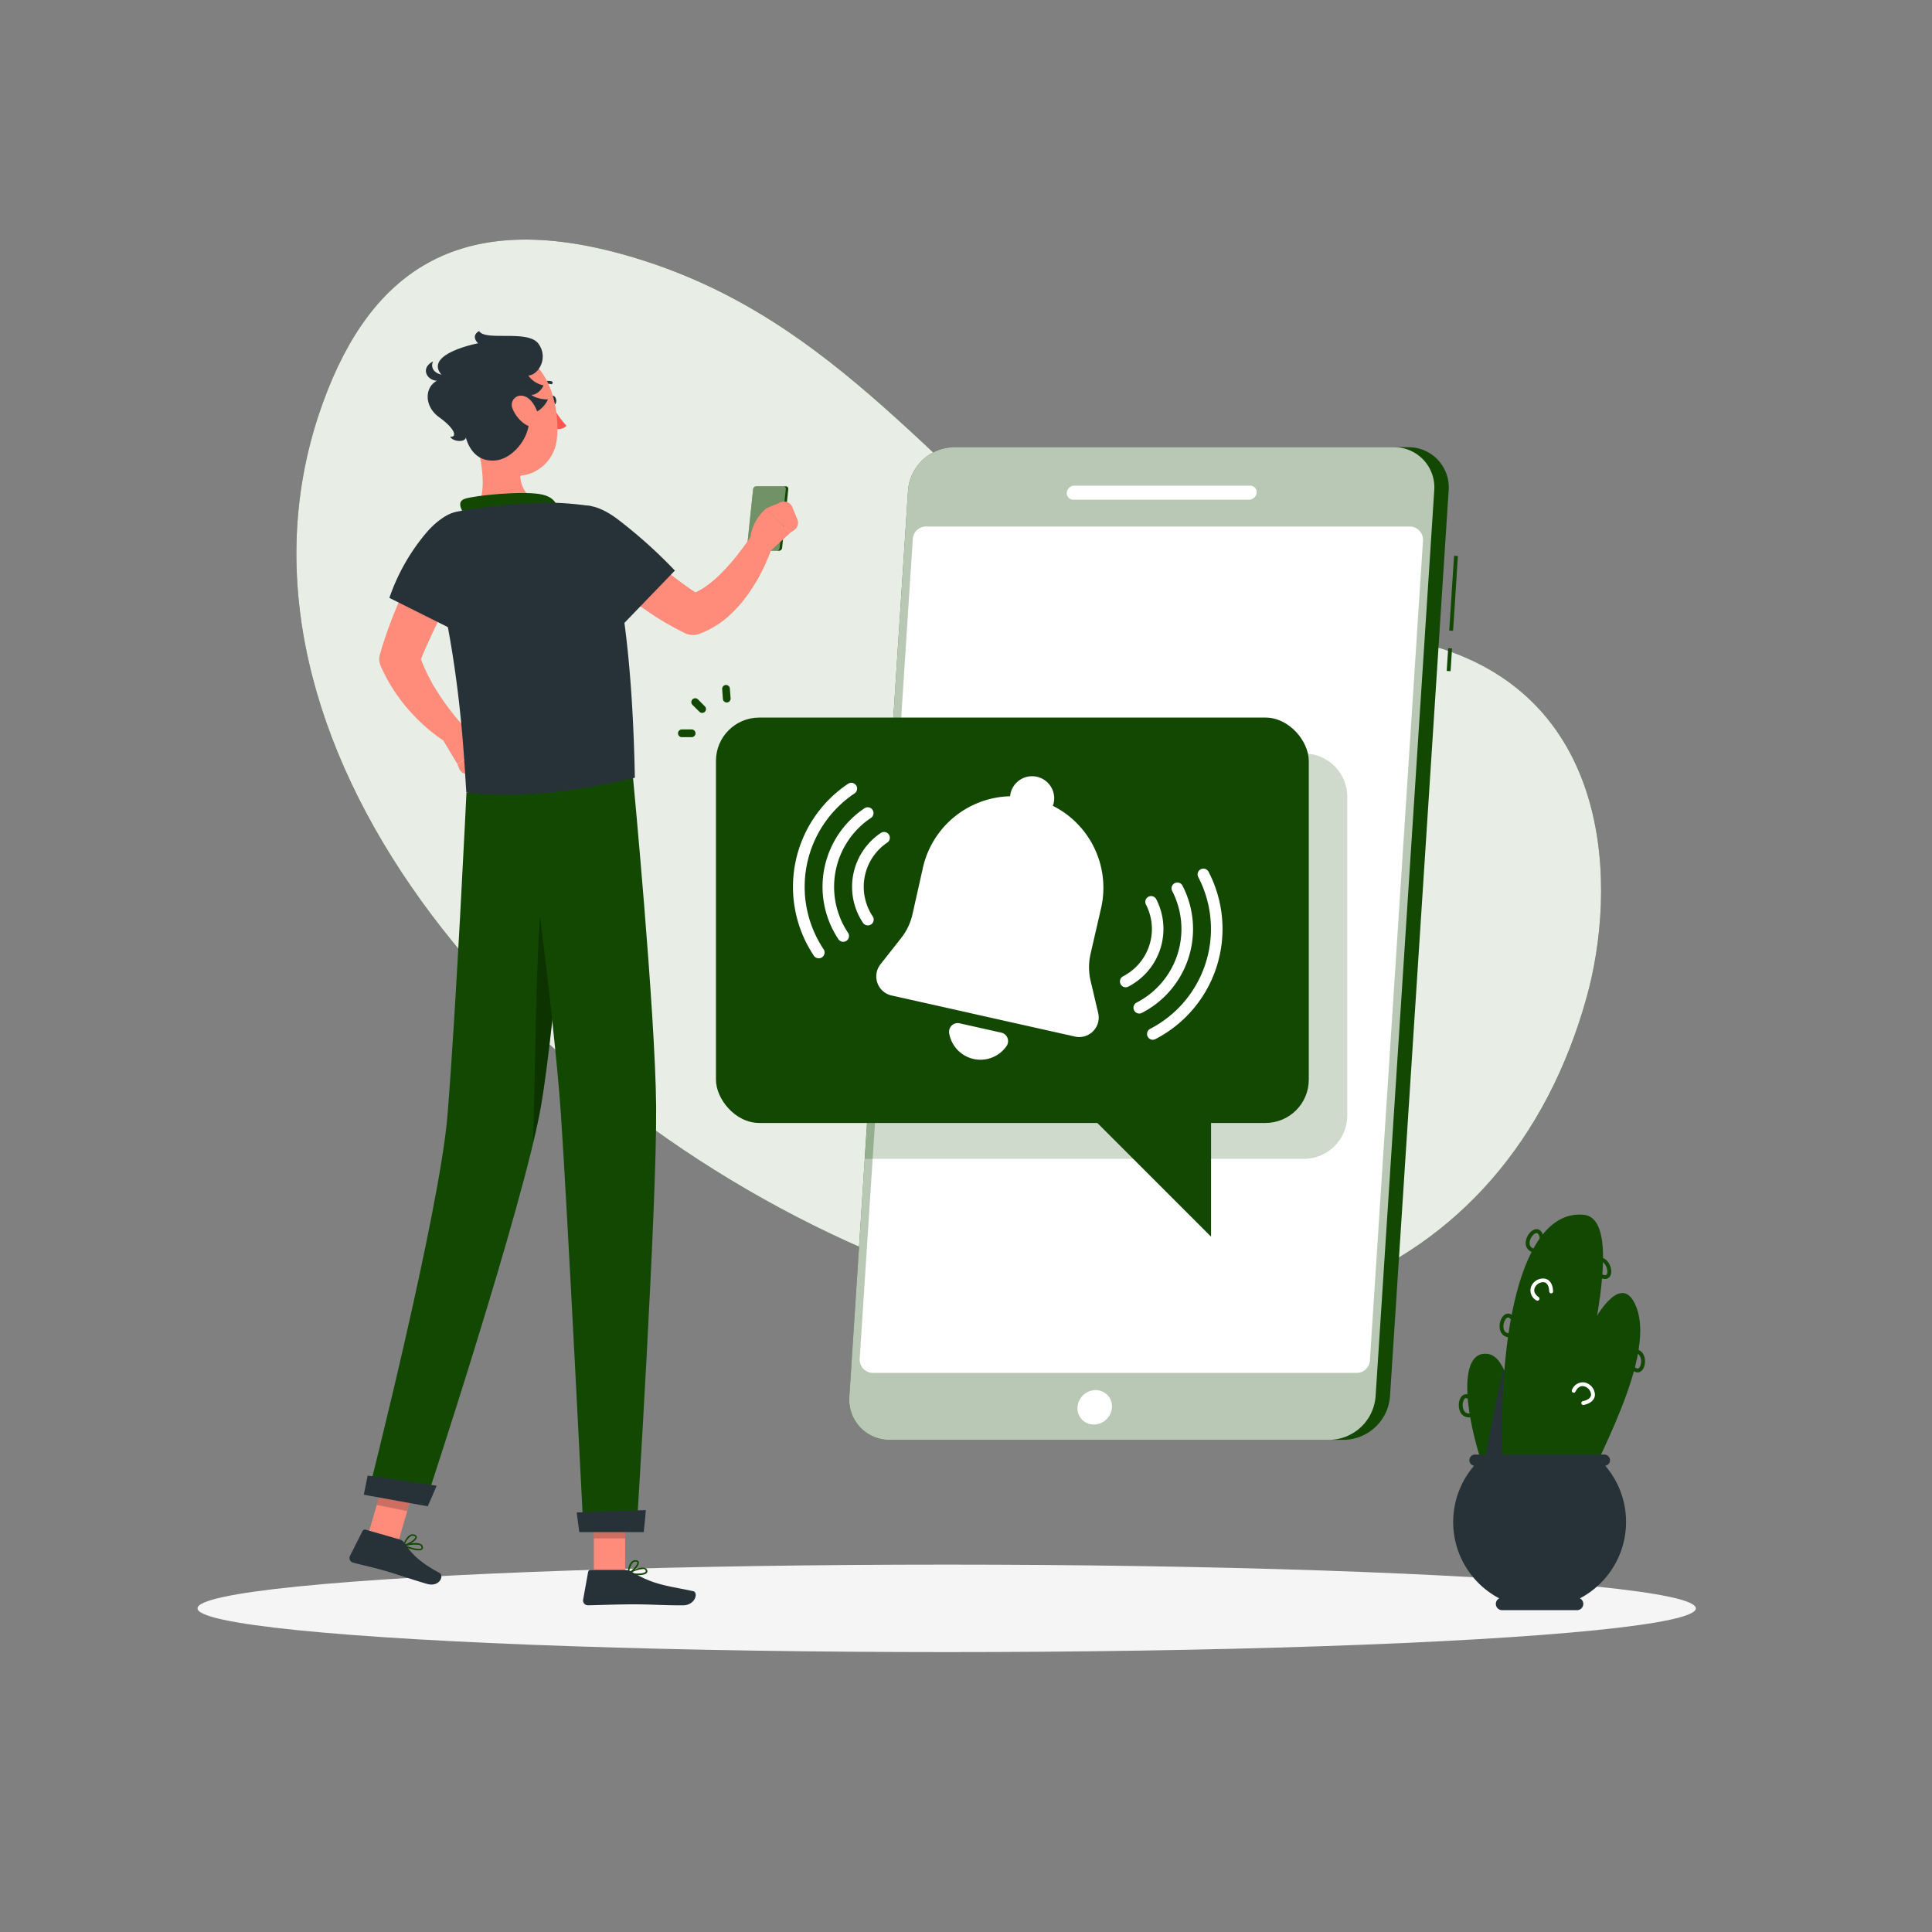 <svg xmlns="http://www.w3.org/2000/svg" viewBox="0 0 500 500"><rect x="0" y="0" width="500" height="500" fill="#808080" stroke="none"/><g id="freepik--background-simple--inject-293"><path d="M282.22,153.49c-43.13-34.18-68.69-73.33-121.58-87.81-44.24-12.11-66.36,6.75-78,41.2C54.1,191.77,132.68,285.37,228,325.09c90.25,37.63,162,7.26,182.62-67,7.81-28.06,7.1-76.95-39.1-90.72C337.6,157.24,319,182.61,282.22,153.49Z" style="fill:#124802"/><path d="M282.22,153.49c-43.13-34.18-68.69-73.33-121.58-87.81-44.24-12.11-66.36,6.75-78,41.2C54.1,191.77,132.68,285.37,228,325.09c90.25,37.63,162,7.26,182.62-67,7.81-28.06,7.1-76.95-39.1-90.72C337.6,157.24,319,182.61,282.22,153.49Z" style="fill:#fff;opacity:0.9"/></g><g id="freepik--Shadow--inject-293"><ellipse id="freepik--path--inject-293" cx="245" cy="416.24" rx="193.89" ry="11.32" style="fill:#f5f5f5"/></g><g id="freepik--Device--inject-293"><rect x="372.13" y="170.22" width="5.9" height="1" transform="translate(180.53 534.01) rotate(-86.3)" style="fill:#124802"/><rect x="366.5" y="153.05" width="19.39" height="1" transform="translate(198.74 519.08) rotate(-86.31)" style="fill:#124802"/><path d="M364.44,115.74H246.89A12.14,12.14,0,0,0,235,126.93l-15.19,234.5a10.4,10.4,0,0,0,10.47,11.2H347.81a12.16,12.16,0,0,0,11.92-11.2l15.18-234.5A10.39,10.39,0,0,0,364.44,115.74Z" style="fill:#124802"/><path d="M360.71,115.74H246.89A12.14,12.14,0,0,0,235,126.93l-15.19,234.5a10.4,10.4,0,0,0,10.47,11.2H344.08A12.16,12.16,0,0,0,356,361.43l15.18-234.5A10.39,10.39,0,0,0,360.71,115.74Z" style="fill:#fff;opacity:0.7"/><path d="M351.11,355.3H225.91a3.42,3.42,0,0,1-3.42-3.64l13.74-212.2a3.42,3.42,0,0,1,3.41-3.2H364.85a3.43,3.43,0,0,1,3.42,3.65L354.53,352.1A3.42,3.42,0,0,1,351.11,355.3Z" style="fill:#fff"/><path d="M323.29,129.32H277.78a1.69,1.69,0,0,1-1.7-1.82h0a2,2,0,0,1,1.93-1.81h45.51a1.68,1.68,0,0,1,1.7,1.81h0A2,2,0,0,1,323.29,129.32Z" style="fill:#fff"/><path d="M287.77,364.21a4.75,4.75,0,0,1-4.69,4.46,4.2,4.2,0,0,1-4.23-4.46,4.75,4.75,0,0,1,4.69-4.45A4.19,4.19,0,0,1,287.77,364.21Z" style="fill:#fff"/><path d="M337.47,195H230.56l-6.8,104.9H337.47a11.22,11.22,0,0,0,11.2-11.19V206.23A11.22,11.22,0,0,0,337.47,195Z" style="fill:#124802;opacity:0.2"/></g><g id="freepik--Notification--inject-293"><rect x="185.29" y="185.71" width="153.42" height="104.91" rx="11.2" style="fill:#124802"/><path d="M181.71,184.5a1,1,0,0,1-.7-.29l-1.8-1.79a1,1,0,0,1,1.42-1.42l1.79,1.8a1,1,0,0,1,0,1.41A1,1,0,0,1,181.71,184.5Z" style="fill:#124802"/><path d="M179,190.78h-2.53a1,1,0,0,1,0-2H179a1,1,0,0,1,0,2Z" style="fill:#124802"/><path d="M188.08,181.8a1,1,0,0,1-1-.93l-.18-2.53a1,1,0,0,1,.93-1.07,1,1,0,0,1,1.06.93l.19,2.53a1,1,0,0,1-.93,1.07Z" style="fill:#124802"/><polygon points="273.19 279.83 313.42 320.05 313.42 279.83 273.19 279.83" style="fill:#124802"/><path d="M284.22,262.21l-2-8.49a15.36,15.36,0,0,1,0-6.78L285,234.85a23.71,23.71,0,0,0-12.54-26.31,6.78,6.78,0,0,0,.23-.68,5.72,5.72,0,1,0-11.17-2.5,4.31,4.31,0,0,0-.09.71,23.72,23.72,0,0,0-22.57,18.44l-2.71,12.1a15.27,15.27,0,0,1-2.9,6.11l-5.39,6.85a5.06,5.06,0,0,0,2.87,8.06l47.5,10.64A5.05,5.05,0,0,0,284.22,262.21Z" style="fill:#fff"/><path d="M248.35,264.83a2.25,2.25,0,0,0-2.7,2.59,8.21,8.21,0,0,0,14.83,3.32,2.25,2.25,0,0,0-1.33-3.49Z" style="fill:#fff"/><path d="M211.87,248a1.48,1.48,0,0,1-1.25-.67,32.08,32.08,0,0,1,8.87-44.49,1.5,1.5,0,1,1,1.66,2.5,29.09,29.09,0,0,0-8,40.33,1.5,1.5,0,0,1-.41,2.08A1.52,1.52,0,0,1,211.87,248Z" style="fill:#fff"/><path d="M218.22,243.74a1.5,1.5,0,0,1-1.24-.67,24.45,24.45,0,0,1,6.75-33.89,1.5,1.5,0,0,1,1.67,2.5,21.43,21.43,0,0,0-5.93,29.72,1.5,1.5,0,0,1-.41,2.08A1.54,1.54,0,0,1,218.22,243.74Z" style="fill:#fff"/><path d="M224.58,239.49a1.48,1.48,0,0,1-1.24-.66A16.78,16.78,0,0,1,228,215.54a1.5,1.5,0,0,1,1.67,2.49,13.79,13.79,0,0,0-3.81,19.13,1.51,1.51,0,0,1-.41,2.08A1.52,1.52,0,0,1,224.58,239.49Z" style="fill:#fff"/><path d="M298.35,269.09a1.5,1.5,0,0,1-.69-2.83,29.09,29.09,0,0,0,12.5-39.18,1.5,1.5,0,1,1,2.66-1.37A32.08,32.08,0,0,1,299,268.93,1.58,1.58,0,0,1,298.35,269.09Z" style="fill:#fff"/><path d="M294.84,262.3a1.5,1.5,0,0,1-.69-2.83,21.42,21.42,0,0,0,9.21-28.88,1.5,1.5,0,0,1,2.67-1.38,24.42,24.42,0,0,1-10.5,32.92A1.44,1.44,0,0,1,294.84,262.3Z" style="fill:#fff"/><path d="M291.33,255.51a1.51,1.51,0,0,1-.69-2.84,13.77,13.77,0,0,0,5.93-18.57,1.5,1.5,0,0,1,2.67-1.38A16.81,16.81,0,0,1,292,255.34,1.53,1.53,0,0,1,291.33,255.51Z" style="fill:#fff"/></g><g id="freepik--Character--inject-293"><path d="M203.36,125.85h-7.64a.84.84,0,0,0-.81.72l-1.6,15.24a.65.65,0,0,0,.65.73h7.64a.84.84,0,0,0,.81-.73l1.6-15.24A.64.64,0,0,0,203.36,125.85Z" style="fill:#124802"/><path d="M202.67,125.85h-6.95a.84.84,0,0,0-.81.72l-1.6,15.24a.65.65,0,0,0,.65.73h7a.83.83,0,0,0,.8-.73l1.6-15.24A.63.63,0,0,0,202.67,125.85Z" style="fill:#fff;opacity:0.4"/><path d="M165.07,407.65c1,0,2-.15,2.35-.61a.74.74,0,0,0,0-.84,1.06,1.06,0,0,0-.63-.45c-1.36-.37-4.12,1.25-4.24,1.32a.18.18,0,0,0-.08.19.2.2,0,0,0,.16.16A14.56,14.56,0,0,0,165.07,407.65Zm1.22-1.57a1.45,1.45,0,0,1,.37,0,.66.66,0,0,1,.39.27c.14.24.1.36,0,.42-.35.53-2.4.54-3.91.33A8.21,8.21,0,0,1,166.29,406.08Z" style="fill:#124802"/><path d="M162.61,407.42h.08c1-.44,2.82-2.19,2.63-3.11,0-.21-.21-.48-.74-.53a1.39,1.39,0,0,0-1.05.32c-1,.85-1.11,3-1.12,3.12a.21.21,0,0,0,.09.18A.2.2,0,0,0,162.61,407.42Zm1.84-3.28h.11c.35,0,.38.17.38.21.12.55-1.14,1.93-2.11,2.53a4.36,4.36,0,0,1,1-2.5A1,1,0,0,1,164.45,404.14Z" style="fill:#124802"/><rect x="153.69" y="388.48" width="8.1" height="18.75" style="fill:#ff8b7b"/><polygon points="94.95 398.29 103.04 399.17 108.31 380.97 100.22 380.09 94.95 398.29" style="fill:#ff8b7b"/><path d="M106.8,401c1,.26,2,.37,2.45,0a.71.71,0,0,0,.16-.82,1,1,0,0,0-.5-.58c-1.25-.69-4.35.18-4.48.21a.19.19,0,0,0-.14.17.21.21,0,0,0,.12.19A14.86,14.86,0,0,0,106.8,401Zm1.58-1.2a1.59,1.59,0,0,1,.35.13.63.63,0,0,1,.32.35c.08.27,0,.37,0,.43-.48.41-2.49-.08-3.92-.66A8.42,8.42,0,0,1,108.38,399.81Z" style="fill:#124802"/><path d="M104.45,400.19h.08c1-.19,3.3-1.41,3.34-2.33,0-.22-.08-.52-.59-.7a1.43,1.43,0,0,0-1.11.06c-1.18.57-1.84,2.63-1.87,2.71a.19.19,0,0,0,0,.19A.17.17,0,0,0,104.45,400.19Zm2.6-2.69.12,0c.33.12.32.26.32.3,0,.56-1.6,1.57-2.7,1.9a4.25,4.25,0,0,1,1.56-2.15A1,1,0,0,1,107.05,397.5Z" style="fill:#124802"/><path d="M103.47,398.42l-8.85-2.54a.68.68,0,0,0-.8.34l-3.26,6.47a1.23,1.23,0,0,0,.81,1.71c3.1.83,4.65,1.09,8.54,2.2,2.39.69,7.26,2.35,10.57,3.3s4.53-2.16,3.25-2.84c-5.74-3.05-7.58-5.51-9.1-7.79A2.07,2.07,0,0,0,103.47,398.42Z" style="fill:#263238"/><path d="M161.7,406.29h-8.84a.66.66,0,0,0-.66.56L150.91,414a1.25,1.25,0,0,0,1.23,1.45c3.19-.06,7.79-.25,11.8-.25,4.69,0,7.25.26,12.75.26,3.32,0,4.1-3.36,2.69-3.67-6.39-1.38-10.08-1.53-15.7-4.91A4,4,0,0,0,161.7,406.29Z" style="fill:#263238"/><rect x="153.69" y="388.48" width="8.1" height="9.67" style="opacity:0.2"/><polygon points="100.22 380.1 108.31 380.97 105.38 391.07 97.5 389.48 100.22 380.1" style="opacity:0.2"/><path d="M148.47,202S144,263.14,140,286.32c-4.41,25.39-30.07,103.13-30.07,103.13l-14.7-2.69s18.53-73,20.58-98.14c2.23-27.28,4.91-83.51,4.91-83.51Z" style="fill:#124802"/><path d="M140.94,227.4c.8-3.36,2.64.87,4.78,8.2-1.62,18.14-3.73,39.15-5.75,50.73-.45,2.59-1.13,5.73-2,9.29C138.74,269.74,138.77,236.49,140.94,227.4Z" style="opacity:0.3"/><path d="M163.74,200.34s5.87,61.46,6.07,86.15c.21,25.69-5.08,109.79-5.08,109.79H151s-4.12-82.6-5.83-107.83c-1.87-27.5-9.74-85-9.74-85Z" style="fill:#124802"/><path d="M113,384.5c.06,0-2.31,5.33-2.31,5.33l-16.54-3,1-4.95Z" style="fill:#263238"/><path d="M167.13,390.81c.06,0-.53,5.7-.53,5.7H149.92l-.68-5.08Z" style="fill:#263238"/><path d="M121.12,145.56c-1.1,2.13-2.31,4.37-3.41,6.58l-3.36,6.66c-1.09,2.22-2.16,4.45-3.19,6.68s-2,4.45-2.83,6.67l-.08-3.5a43.33,43.33,0,0,0,2.1,5.26c.39.88.89,1.72,1.32,2.59s1,1.7,1.51,2.52a57.84,57.84,0,0,0,3.44,4.91c.62.79,1.24,1.6,1.9,2.36s1.38,1.55,2,2.2l.2.22a2.88,2.88,0,0,1-3.54,4.45,32.94,32.94,0,0,1-3-1.91c-1-.66-1.88-1.35-2.78-2.08a47.79,47.79,0,0,1-5.06-4.81,43.81,43.81,0,0,1-4.35-5.62,43,43,0,0,1-3.46-6.38,4.31,4.31,0,0,1-.21-3l.14-.47c.76-2.61,1.61-5.14,2.55-7.62s1.94-4.91,3-7.3,2.17-4.75,3.34-7.08,2.35-4.61,3.7-6.94a5.8,5.8,0,0,1,10.18,5.56Z" style="fill:#ff8b7b"/><path d="M126.86,142c.4,7.63-8.26,21.64-8.26,21.64l-17.83-8.91a52.49,52.49,0,0,1,9.88-17.23C120.08,127.08,126.49,135,126.86,142Z" style="fill:#263238"/><path d="M114.78,191.73l3.59,6,7.47-4.78a12.1,12.1,0,0,0-5.81-5.23,2.5,2.5,0,0,0-3,1.27Z" style="fill:#ff8b7b"/><path d="M121.36,200.29l3.47-.65a2.25,2.25,0,0,0,1.8-2.64l-.79-4-7.47,4.78.5,1.21A2.24,2.24,0,0,0,121.36,200.29Z" style="fill:#ff8b7b"/><path d="M142.43,103.66c.07.65.48,1.16.9,1.12s.7-.59.62-1.24-.48-1.16-.9-1.13S142.35,103,142.43,103.66Z" style="fill:#263238"/><path d="M142.85,104.82a25.16,25.16,0,0,0,3.75,5.36c-1,1.17-3,.83-3,.83Z" style="fill:#ff5652"/><path d="M139.63,100.21a.35.35,0,0,0,.29-.09,2.9,2.9,0,0,1,2.63-.71.36.36,0,0,0,.46-.26.4.4,0,0,0-.27-.48,3.69,3.69,0,0,0-3.34.86.38.38,0,0,0,0,.55A.34.34,0,0,0,139.63,100.21Z" style="fill:#263238"/><path d="M122.27,110.9c1.91,5.79,4.45,16.46.83,20.74,0,0,2.38,5.83,13.34,4.9,12.07-1,5-6.45,5-6.45-6.78-1-7.24-5.89-6.68-10.56Z" style="fill:#ff8b7b"/><path d="M120.51,133.75c-1.13-1.81-2.39-3.88-.25-4.65,2.35-.85,15.55-2.23,20.25-1.07s3.74,5,3.74,5Z" style="fill:#124802"/><path d="M159.16,136.19c1.72,1.58,3.58,3.33,5.43,4.93s3.72,3.24,5.6,4.82,3.8,3.07,5.73,4.52,3.89,2.77,5.85,4l-4-.38a14.93,14.93,0,0,0,4.65-2.15A30.48,30.48,0,0,0,187,148a52.8,52.8,0,0,0,4.21-4.87c.67-.87,1.34-1.75,2-2.66s1.26-1.87,1.81-2.71l.11-.16a2.89,2.89,0,0,1,5.19,2.4c-.38,1.3-.78,2.41-1.24,3.57s-.94,2.3-1.48,3.42a46.21,46.21,0,0,1-3.83,6.55,34.3,34.3,0,0,1-5.3,6,23.38,23.38,0,0,1-7.55,4.52,4.78,4.78,0,0,1-3.68-.21l-.33-.17a72.07,72.07,0,0,1-7.22-4.08c-2.27-1.47-4.47-3-6.59-4.64s-4.17-3.3-6.17-5-3.92-3.48-5.87-5.47a5.8,5.8,0,0,1,8.05-8.34Z" style="fill:#ff8b7b"/><path d="M153.05,131s10.08,9.78,11.25,70.27c-16.12,3.91-31.63,5.35-43.61,3.83-.57-7.59-1.42-33.93-9.12-61.7a8.77,8.77,0,0,1,6.79-11c1.53-.3,3.14-.57,4.74-.78a159.41,159.41,0,0,1,18.34-1.55A81.21,81.21,0,0,1,153.05,131Z" style="fill:#263238"/><path d="M145.23,141.54c1,7.57,14,22.12,14,22.12l15.43-16a126.61,126.61,0,0,0-14.82-13.29C148.53,125.92,144.33,134.52,145.23,141.54Z" style="fill:#263238"/><path d="M199.32,142.66l5.16-4.73-6.18-6.35a12.1,12.1,0,0,0-4,6.74A2.5,2.5,0,0,0,196.2,141Z" style="fill:#ff8b7b"/><path d="M206.38,134.49l-1.33-3.27a2.26,2.26,0,0,0-3-1.23l-3.79,1.59,6.18,6.35,1.08-.73A2.25,2.25,0,0,0,206.38,134.49Z" style="fill:#ff8b7b"/><path d="M120.73,104c1.45,8,1.89,12.74,6.39,16.55,6.77,5.73,16.11,1.27,17-6.9.84-7.36-1.67-19.21-9.81-21.79S119.28,96,120.73,104Z" style="fill:#ff8b7b"/><path d="M136.5,106.88c2.81.64,5-2.61,5.3-3.53-1.37.13-3.8-.57-4.28-1.19,1.5.13,2.95-1.72,3.13-2.43a6.24,6.24,0,0,1-3.93-2.55c2.43-.05,5.35-4.33,2.68-8.16S125.57,88.4,124,85.67c-2.34,1.36-.26,3.17-.26,3.17s-15.79,3-8.51,9.09c-5.34.48-6.09,6.79-1.64,10s4.68,5.33,2.91,5.07c.71,1.36,3.88,1.54,4.06.22.75,2.77,2.91,6.52,7.89,5.91S138.31,111.55,136.5,106.88Z" style="fill:#263238"/><path d="M116.61,97c-3.76.52-5.47-1.6-4.53-3.47C107.42,95.91,112.51,101.17,116.61,97Z" style="fill:#263238"/><path d="M132.61,105.66a8.8,8.8,0,0,0,3.28,4.12c2,1.32,3.81,0,3.47-2-.31-1.84-1.72-4.75-3.8-5.27A2.38,2.38,0,0,0,132.61,105.66Z" style="fill:#ff8b7b"/></g><g id="freepik--Plant--inject-293"><path d="M386.78,387.52c-7.4-17.46-10.39-38-1.92-37.15,8.69.84,7.67,31.8,9.08,35.2C391.23,387.9,386.78,387.52,386.78,387.52Z" style="fill:#124802"/><path d="M389.18,354.39c-1.82,6.66-3.75,16.95-5.22,25.67.84,2.5,1.79,5,2.82,7.46,0,0,4.44.38,7.17-1.95C392.83,382.89,393.23,363.05,389.18,354.39Z" style="fill:#263238"/><path d="M389.22,384.32c-2.32-37.1,4-71.49,20.64-69.94,14.28,1.34-6.54,63.8-6.14,71C397.18,387.92,389.22,384.32,389.22,384.32Z" style="fill:#124802"/><path d="M400,384.08c2.61-26.67,16.68-57.79,22.72-47.39,7.67,13.2-12,44.64-12.53,49.81C405.27,387.56,400,384.08,400,384.08Z" style="fill:#124802"/><path d="M397.37,324.29c-1.69-.28-2.63-1.33-2.52-2.82.12-1.68,1.5-3.35,2.78-3.37.62,0,1.66.32,1.92,2.63l-1,.12c-.12-1.1-.45-1.75-.89-1.75h0c-.68,0-1.72,1.24-1.8,2.44-.07,1,.49,1.56,1.68,1.76Z" style="fill:#124802"/><path d="M415.33,331a3.79,3.79,0,0,1-2-.77l.54-.83c.93.6,1.65.76,1.93.42.42-.54.13-2.12-.74-2.95-.7-.67-1.52-.62-2.43.18l-.65-.76a2.61,2.61,0,0,1,3.77-.14c1.22,1.16,1.63,3.28.83,4.29A1.48,1.48,0,0,1,415.33,331Z" style="fill:#124802"/><path d="M390.82,346.1a2.49,2.49,0,0,1-2.62-2c-.4-1.63.4-3.64,1.62-4.06.57-.19,1.67-.21,2.63,1.92l-.92.42c-.45-1-1-1.54-1.39-1.39-.64.22-1.25,1.71-1,2.87.23,1,1,1.34,2.14,1.16l.15,1A3.59,3.59,0,0,1,390.82,346.1Z" style="fill:#124802"/><path d="M380.17,366.81a2.42,2.42,0,0,1-2.29-1.49c-.7-1.53-.29-3.66.82-4.3.53-.3,1.61-.52,2.95,1.4l-.82.57c-.64-.91-1.25-1.32-1.63-1.1-.59.34-.91,1.92-.41,3,.41.89,1.19,1.13,2.32.73l.33.95A3.72,3.72,0,0,1,380.17,366.81Z" style="fill:#124802"/><path d="M397.89,336.62a.52.52,0,0,1-.29-.09,2.94,2.94,0,0,1-1.32-3.63,3.37,3.37,0,0,1,3.49-2c.62.11,2.07.66,2.17,3.32a.5.5,0,0,1-1,0c-.06-1.39-.53-2.23-1.35-2.38a2.4,2.4,0,0,0-2.39,1.43c-.36.85,0,1.71,1,2.42a.5.5,0,0,1-.29.91Z" style="fill:#fff"/><path d="M409.74,363.61a.48.48,0,0,1-.48-.4.49.49,0,0,1,.38-.59c1.36-.28,2.11-.89,2.13-1.72a2.41,2.41,0,0,0-1.81-2.12c-.9-.22-1.7.27-2.23,1.37a.5.5,0,1,1-.9-.44,3,3,0,0,1,3.36-1.91,3.4,3.4,0,0,1,2.58,3.11c0,.63-.32,2.15-2.92,2.69Z" style="fill:#fff"/><path d="M423.8,355.18c-.58,0-1.35-.34-2.21-1.63l.83-.56c.62.92,1.21,1.34,1.6,1.13.6-.32,1-1.9.47-3-.38-.89-1.16-1.15-2.3-.78l-.31-.95c1.62-.53,2.94,0,3.53,1.34.67,1.54.22,3.66-.91,4.27A1.39,1.39,0,0,1,423.8,355.18Z" style="fill:#124802"/><path d="M420.82,393.87a22.23,22.23,0,0,0-5.39-14.54,1.45,1.45,0,0,0,1.24-1.42,1.48,1.48,0,0,0-1.48-1.47H381.71a1.46,1.46,0,0,0-.22,2.9A22.32,22.32,0,0,0,388,413.65a1.62,1.62,0,0,0,.75,3.06h19.39a1.63,1.63,0,0,0,1.62-1.62,1.64,1.64,0,0,0-.87-1.44A22.36,22.36,0,0,0,420.82,393.87Z" style="fill:#263238"/></g></svg>